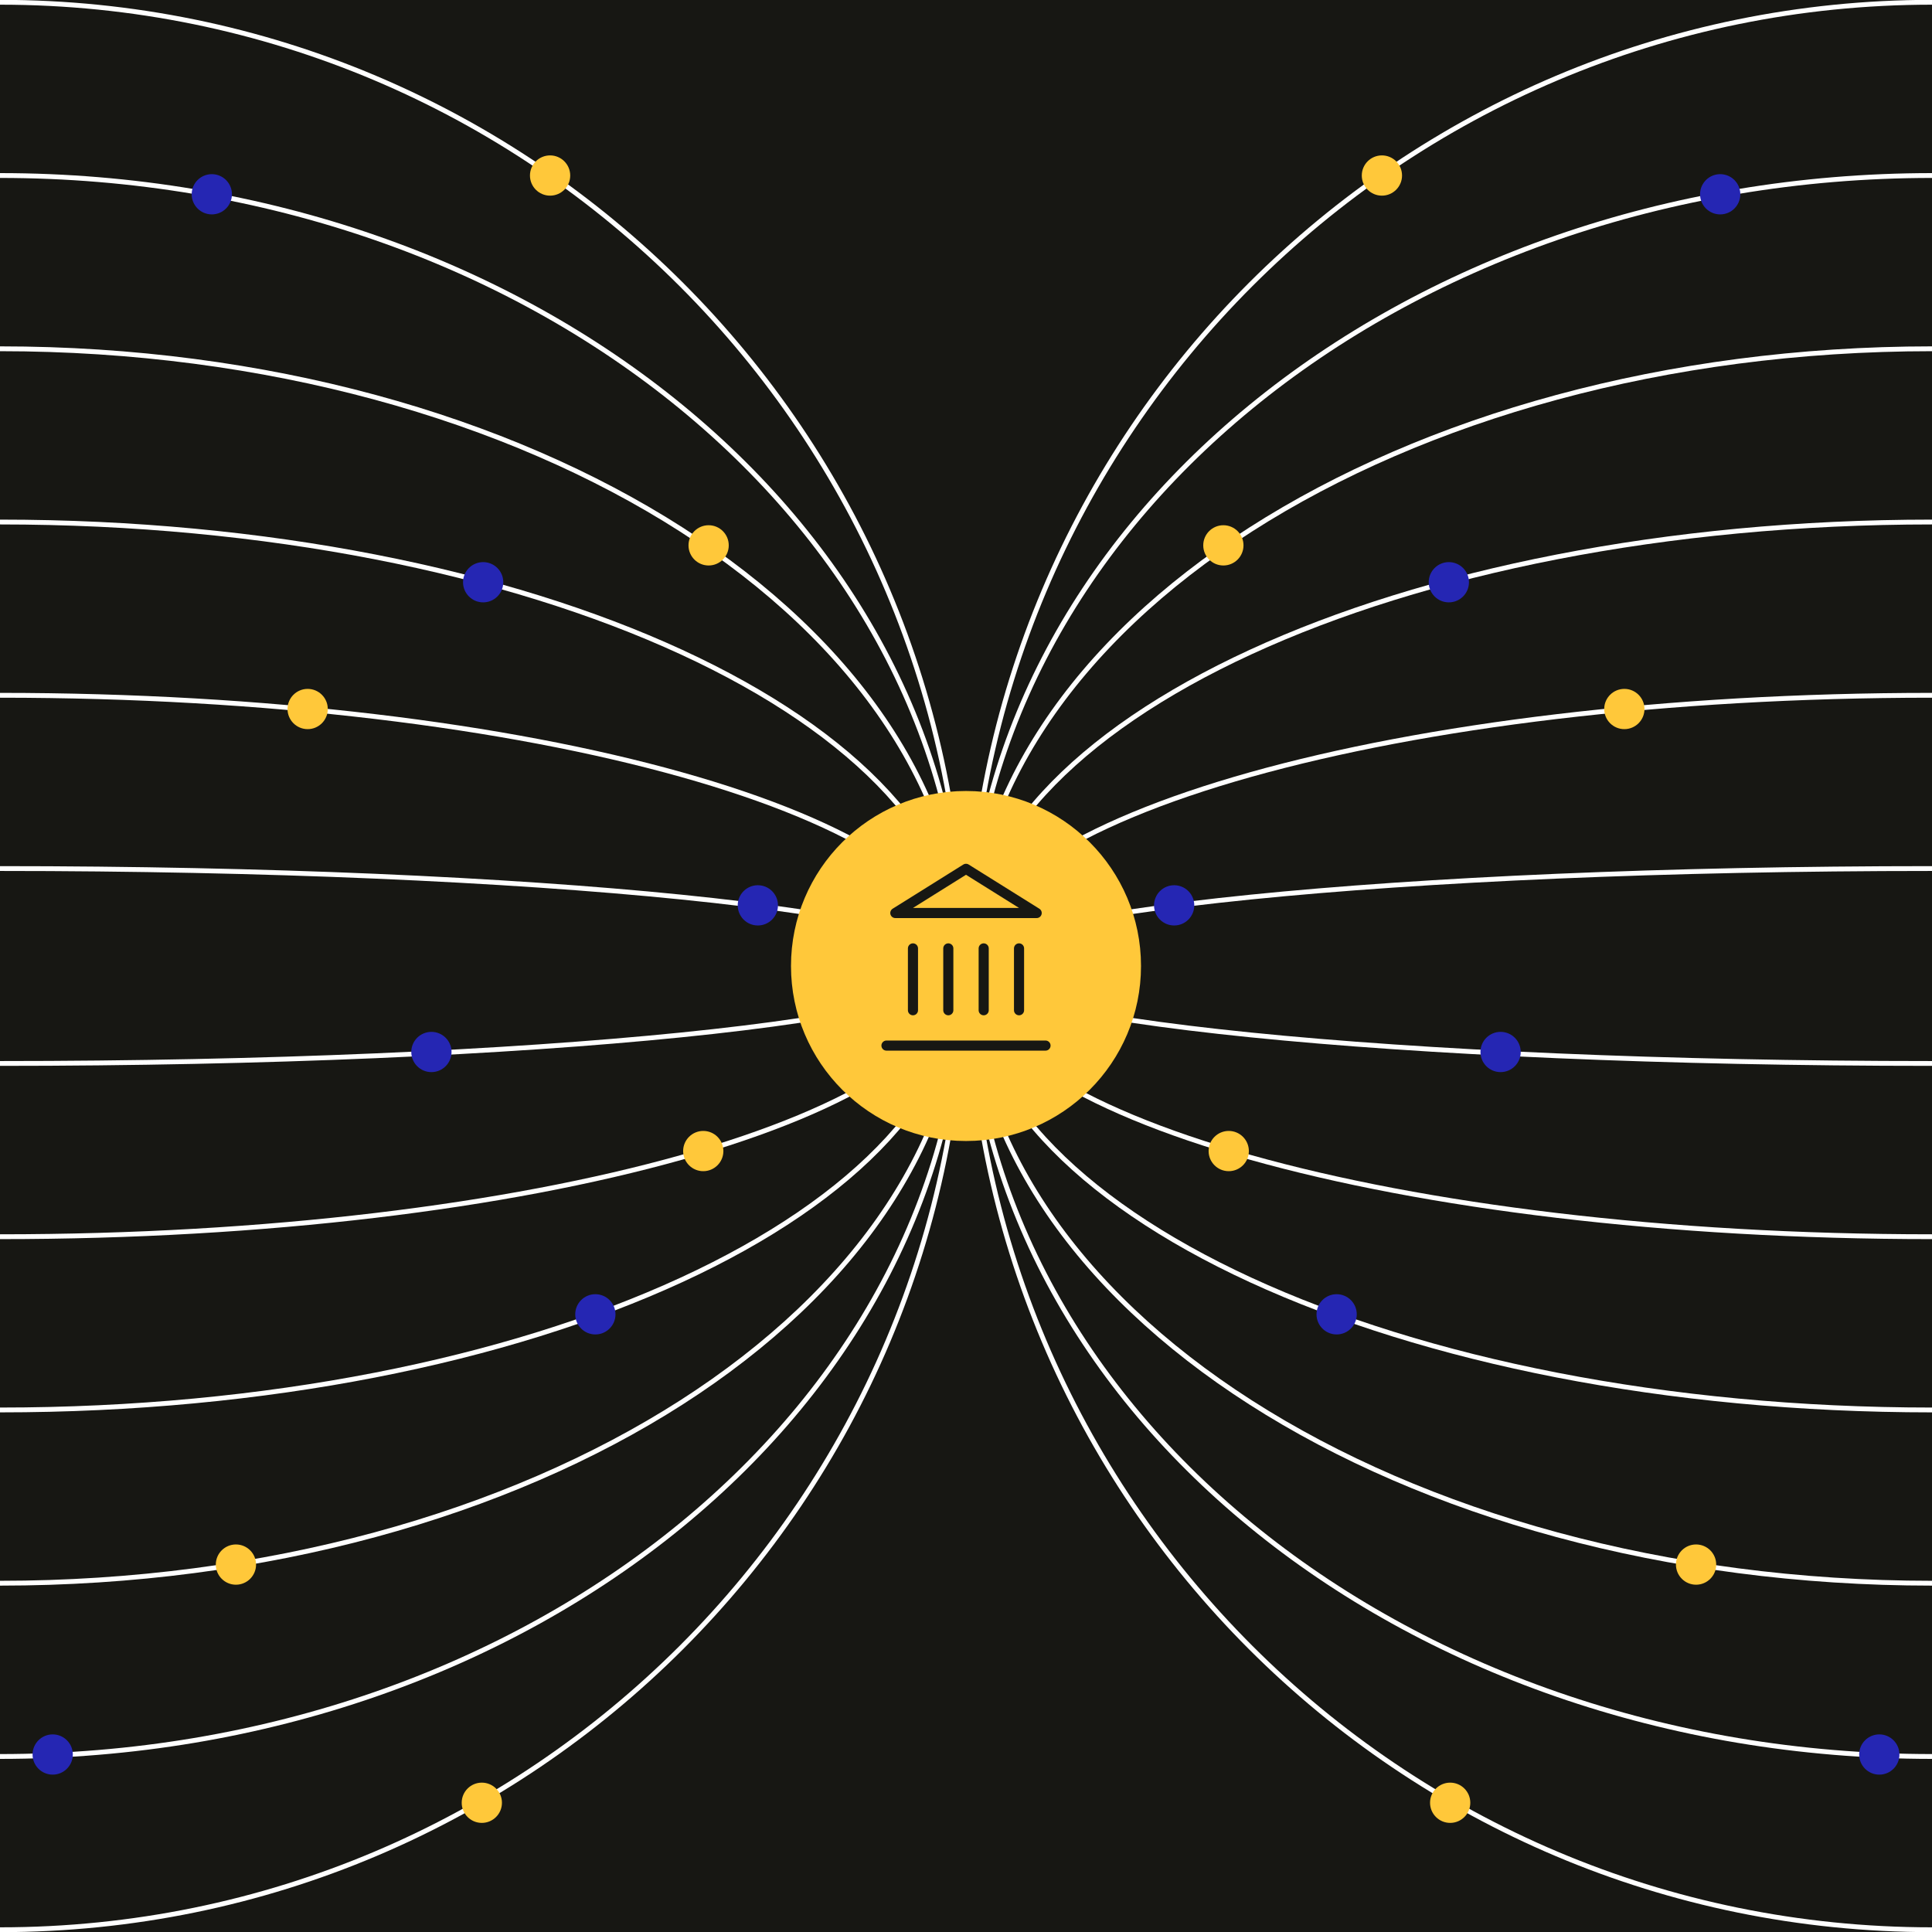 <?xml version="1.0" encoding="UTF-8"?>
<svg id="Layer_1" data-name="Layer 1" xmlns="http://www.w3.org/2000/svg" width="1200" height="1200" viewBox="0 0 1200 1200">
  <defs>
    <style>
      .cls-1 {
        stroke: #171713;
        stroke-linecap: round;
        stroke-linejoin: round;
        stroke-width: 6.28px;
      }

      .cls-1, .cls-2 {
        fill: none;
      }

      .cls-3 {
        fill: #171713;
      }

      .cls-2 {
        stroke: #fff;
        stroke-width: 3px;
      }

      .cls-4 {
        fill: #ffc83a;
      }

      .cls-5 {
        fill: #2526b3;
      }
    </style>
  </defs>
  <rect class="cls-3" width="1200" height="1200"/>
  <g>
    <path class="cls-2" d="M1200,1.41c-330.56,0-598.53,268-598.53,598.59,0,330.6,267.97,598.59,598.53,598.59"/>
    <path class="cls-2" d="M1200,109.02c-330.56,0-598.53,219.82-598.53,490.98s267.97,490.98,598.53,490.98"/>
    <path class="cls-2" d="M1200,216.63c-330.56,0-598.53,171.64-598.53,383.36,0,211.74,267.97,383.37,598.53,383.37"/>
    <path class="cls-2" d="M1200,324.24c-330.56,0-598.53,123.47-598.53,275.76,0,152.29,267.97,275.75,598.53,275.75"/>
    <path class="cls-2" d="M1200,431.86c-330.56,0-598.53,75.28-598.53,168.14s267.97,168.14,598.53,168.14"/>
    <path class="cls-2" d="M1200,539.47c-330.56,0-598.53,27.1-598.53,60.53s267.97,60.53,598.53,60.53"/>
    <circle class="cls-4" cx="900.73" cy="1119.73" r="12.5"/>
    <circle class="cls-5" cx="1167.27" cy="1089.76" r="12.5"/>
    <circle class="cls-4" cx="1053.46" cy="971.79" r="12.5"/>
    <circle class="cls-4" cx="763.19" cy="714.94" r="12.5"/>
    <circle class="cls-5" cx="932.04" cy="653.41" r="12.5"/>
    <circle class="cls-4" cx="1008.91" cy="440.38" r="12.5"/>
    <circle class="cls-5" cx="729.29" cy="562.33" r="12.5"/>
    <circle class="cls-4" cx="858.33" cy="109.02" r="12.5"/>
    <circle class="cls-5" cx="1068.44" cy="120.67" r="12.5"/>
    <circle class="cls-4" cx="759.86" cy="338.73" r="12.5"/>
    <circle class="cls-5" cx="899.9" cy="361.64" r="12.5"/>
    <circle class="cls-5" cx="830.21" cy="816.35" r="12.5"/>
  </g>
  <g>
    <path class="cls-2" d="M0,1.41c330.56,0,598.53,268,598.53,598.59,0,330.6-267.97,598.59-598.53,598.59"/>
    <path class="cls-2" d="M0,109.02c330.56,0,598.53,219.82,598.53,490.98S330.56,1090.98,0,1090.98"/>
    <path class="cls-2" d="M0,216.63c330.56,0,598.53,171.64,598.53,383.36,0,211.74-267.97,383.37-598.53,383.37"/>
    <path class="cls-2" d="M0,324.24c330.56,0,598.53,123.47,598.53,275.76,0,152.29-267.97,275.75-598.53,275.75"/>
    <path class="cls-2" d="M0,431.86c330.56,0,598.53,75.28,598.53,168.14S330.56,768.14,0,768.14"/>
    <path class="cls-2" d="M0,539.47c330.56,0,598.53,27.1,598.53,60.53S330.56,660.53,0,660.53"/>
    <circle class="cls-4" cx="299.27" cy="1119.73" r="12.5"/>
    <circle class="cls-5" cx="32.73" cy="1089.76" r="12.5"/>
    <circle class="cls-4" cx="146.54" cy="971.79" r="12.5"/>
    <circle class="cls-4" cx="436.81" cy="714.94" r="12.5"/>
    <circle class="cls-5" cx="267.96" cy="653.41" r="12.5"/>
    <circle class="cls-4" cx="191.09" cy="440.38" r="12.5"/>
    <circle class="cls-5" cx="470.71" cy="562.33" r="12.5"/>
    <circle class="cls-4" cx="341.67" cy="109.02" r="12.5"/>
    <circle class="cls-5" cx="131.56" cy="120.67" r="12.5"/>
    <circle class="cls-4" cx="440.14" cy="338.73" r="12.5"/>
    <circle class="cls-5" cx="300.1" cy="361.64" r="12.5"/>
    <circle class="cls-5" cx="369.79" cy="816.35" r="12.5"/>
  </g>
  <circle class="cls-4" cx="600" cy="600" r="108.7"/>
  <path class="cls-1" d="M550.6,649.43h98.79M567.06,627.48v-38.41M589.01,627.48v-38.41M610.99,627.48v-38.41M632.94,627.48v-38.41M600,539.64l43.9,27.45h-87.8l43.9-27.45Z"/>
</svg>